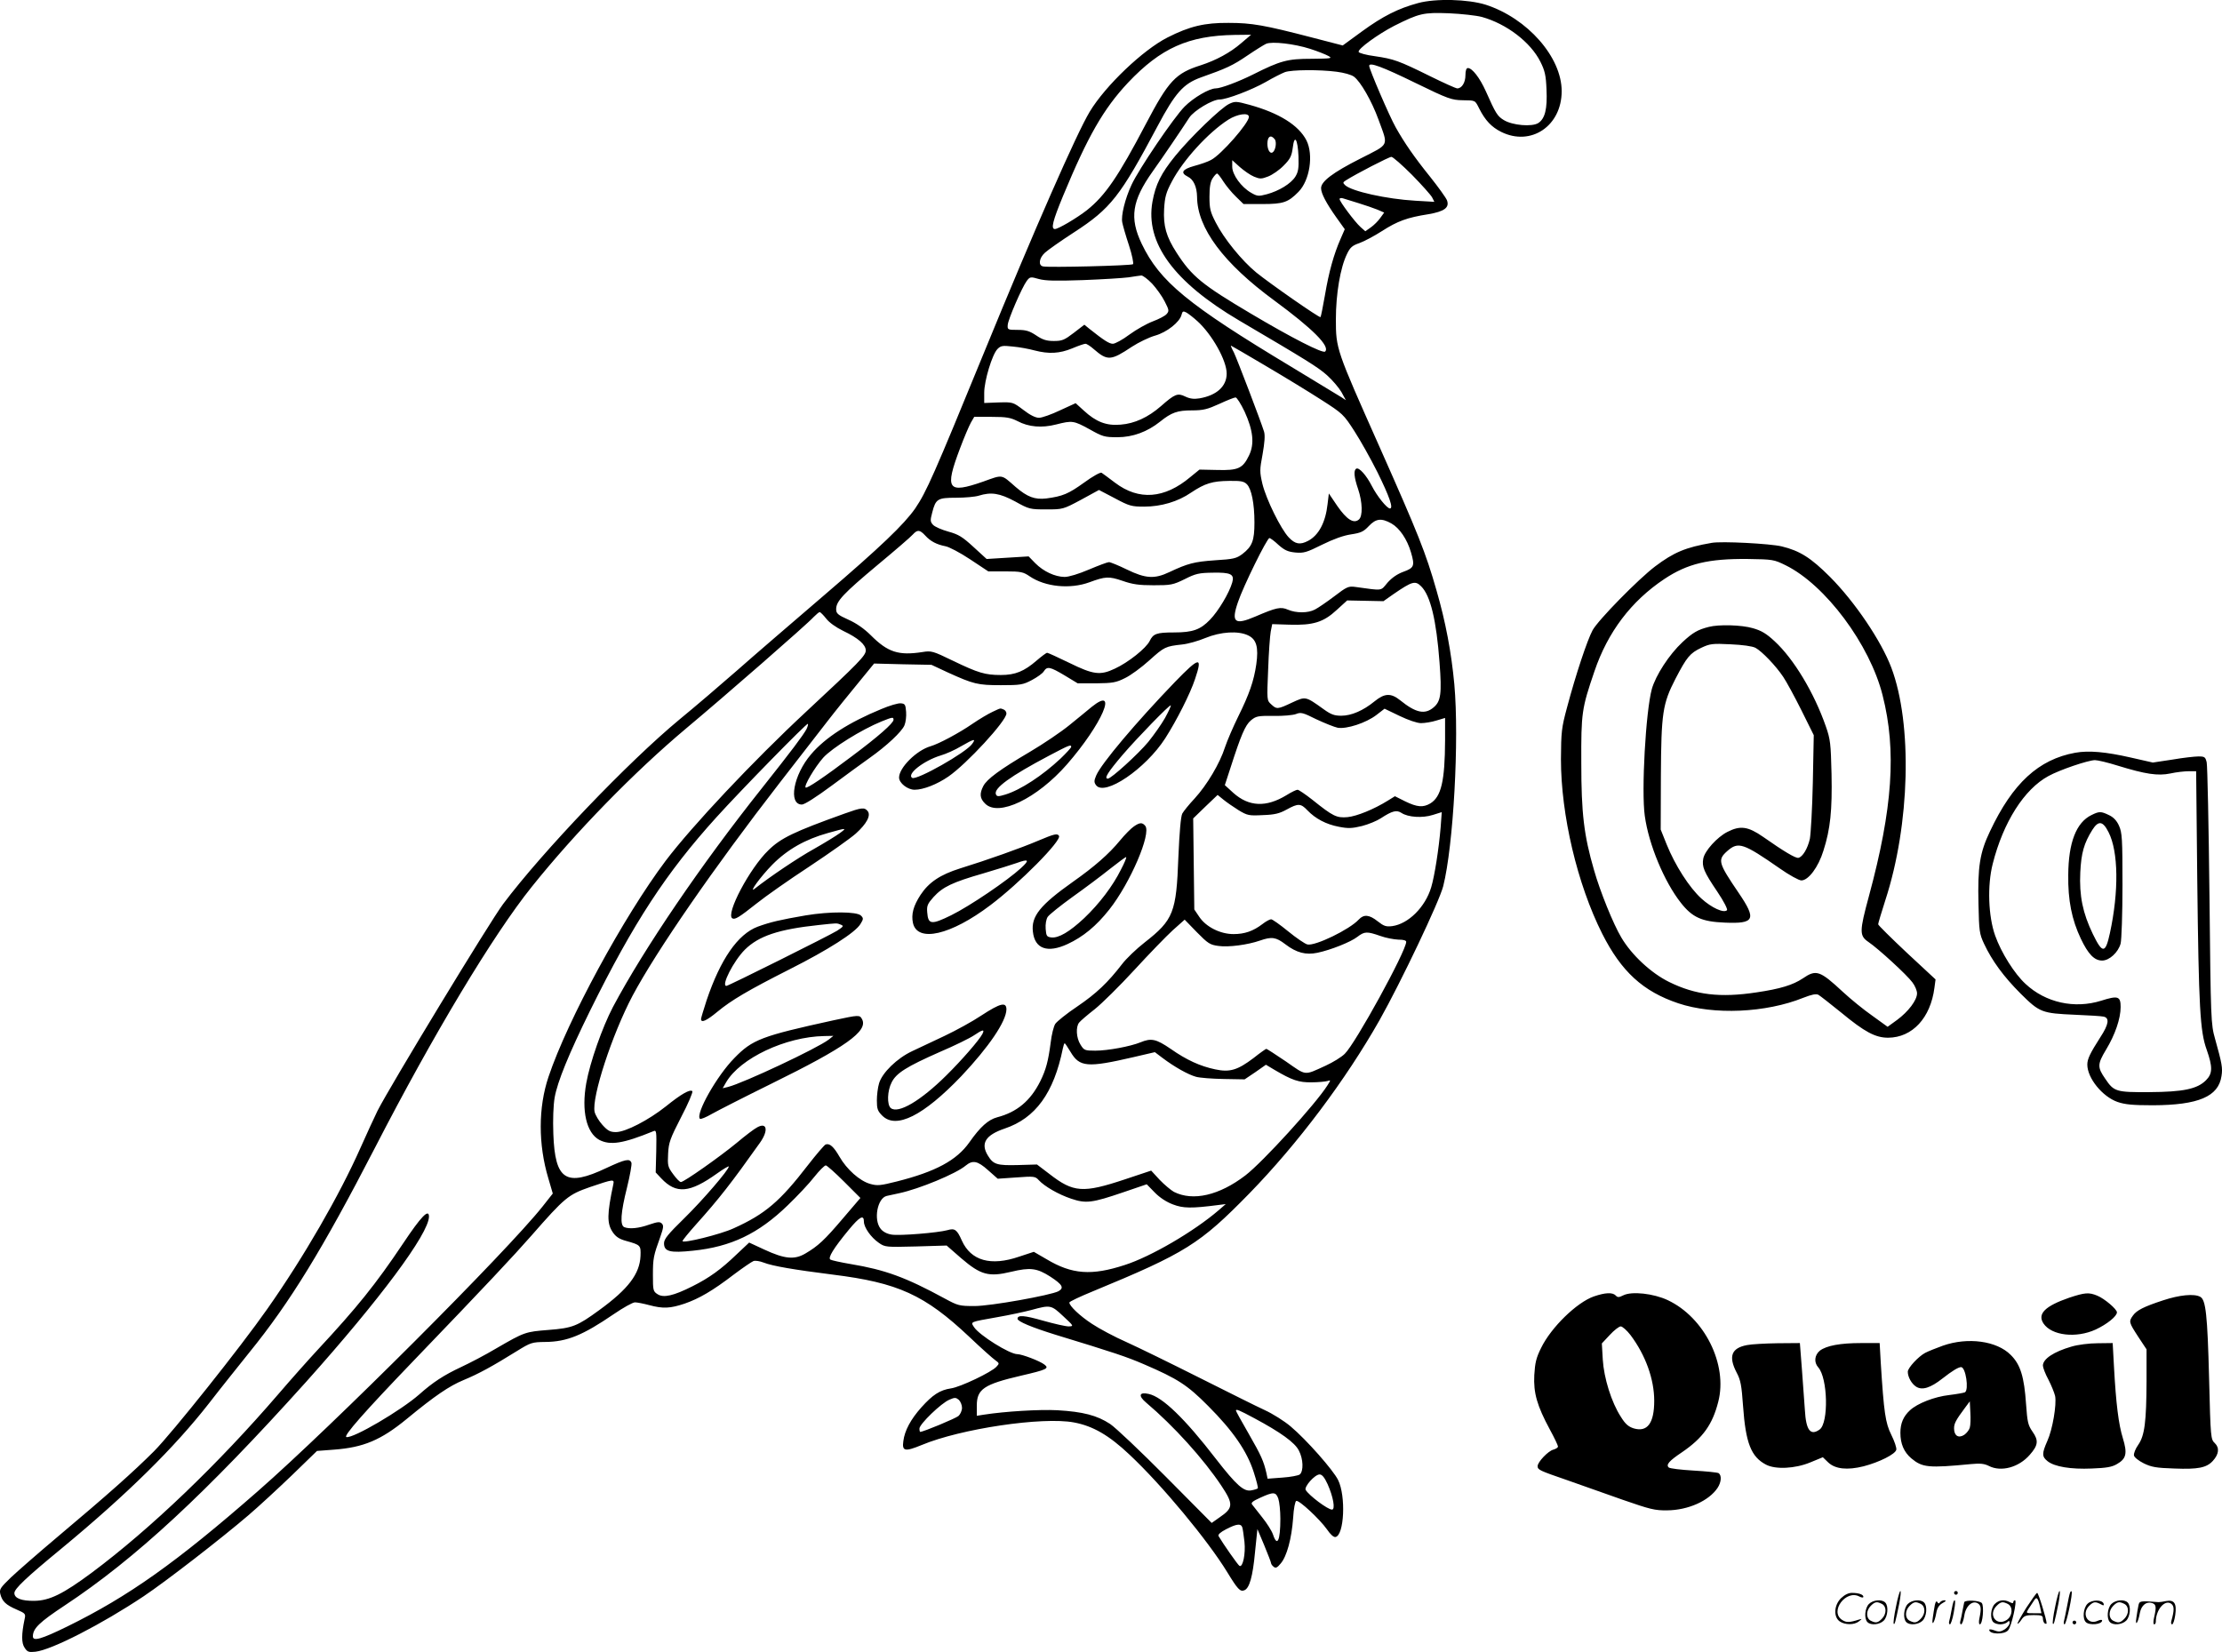 <svg version="1.0" xmlns="http://www.w3.org/2000/svg"
  viewBox="0 0 1200.531 892.694"
 preserveAspectRatio="xMidYMid meet">
<g transform="translate(-0.235,893.767) scale(0.1,-0.1)"
fill="#000000" stroke="none">
<path d="M7664 8921 c-107 -29 -189 -70 -303 -153 l-104 -76 -166 43 c-258 67
-325 79 -451 79 -129 1 -210 -18 -330 -79 -132 -67 -335 -260 -420 -401 -71
-118 -297 -632 -572 -1304 -270 -659 -310 -750 -371 -840 -60 -86 -185 -206
-492 -469 -170 -146 -382 -328 -470 -406 -88 -77 -227 -196 -310 -264 -277
-229 -740 -713 -954 -998 -72 -96 -614 -989 -679 -1118 -16 -33 -58 -123 -92
-200 -113 -255 -306 -590 -503 -870 -147 -210 -515 -671 -612 -769 -112 -112
-248 -233 -525 -466 -101 -85 -213 -183 -248 -216 -58 -56 -64 -65 -58 -90 10
-40 30 -59 88 -84 48 -21 50 -23 43 -53 -17 -81 -17 -128 0 -153 15 -23 22
-26 59 -22 88 10 359 149 585 300 121 81 418 311 565 437 54 46 160 144 235
216 l136 132 92 7 c159 12 253 51 393 166 153 126 230 178 307 210 82 34 155
74 287 156 76 47 82 49 155 50 117 1 202 36 369 150 51 35 103 64 115 64 12 0
47 -7 77 -15 75 -20 113 -18 191 8 78 27 151 69 267 158 48 36 95 68 105 72
10 4 34 0 55 -8 48 -19 167 -39 373 -65 354 -44 497 -109 739 -337 63 -60 126
-116 139 -125 23 -17 24 -18 7 -36 -26 -29 -195 -110 -246 -117 -60 -9 -99
-35 -160 -103 -57 -64 -90 -125 -97 -182 -8 -55 9 -58 99 -21 210 88 654 154
823 122 102 -19 189 -69 300 -174 176 -165 422 -462 528 -635 56 -92 70 -107
92 -98 28 10 46 75 58 205 l13 126 37 -88 c20 -49 37 -92 37 -97 0 -4 6 -13
14 -19 11 -9 19 -5 38 18 33 38 59 135 67 245 3 53 11 91 17 93 16 5 128 -100
166 -154 19 -28 36 -43 46 -41 47 9 57 221 14 308 -26 53 -171 218 -257 290
-33 28 -96 68 -140 88 -44 20 -203 100 -355 176 -151 76 -327 162 -391 191
-64 28 -148 73 -187 99 -66 43 -122 97 -122 115 0 5 57 32 128 61 501 207 577
255 844 528 263 270 521 614 704 937 115 204 323 641 344 724 55 218 87 790
60 1091 -16 172 -47 337 -96 506 -59 207 -99 306 -310 781 -232 521 -234 526
-234 685 0 137 24 280 60 353 17 36 29 46 67 59 25 9 80 38 122 65 84 54 136
73 250 91 88 15 116 36 101 76 -6 14 -46 70 -89 124 -87 108 -141 186 -188
270 -33 58 -143 314 -143 332 0 21 69 -4 253 -94 174 -85 193 -91 252 -92 71
-1 66 1 90 -46 32 -63 66 -99 118 -125 161 -80 327 32 327 220 0 184 -185 394
-410 467 -95 30 -271 35 -366 9z m345 -75 c133 -37 263 -136 316 -242 24 -48
30 -73 33 -150 5 -105 -8 -157 -44 -181 -34 -22 -140 -13 -187 16 -34 21 -43
34 -97 156 -32 71 -73 125 -97 125 -8 0 -13 -14 -13 -39 0 -40 -20 -71 -44
-71 -8 0 -74 30 -147 66 -170 84 -196 93 -298 108 -47 6 -86 17 -88 23 -6 16
105 96 192 141 136 68 157 73 295 68 69 -3 149 -12 179 -20z m-1301 -142 c-59
-51 -135 -92 -218 -119 -136 -43 -174 -84 -296 -316 -150 -286 -220 -388 -319
-467 -55 -43 -155 -102 -173 -102 -23 0 -12 43 44 179 134 323 218 470 351
612 177 187 326 254 576 258 l89 1 -54 -46z m372 -30 c41 -13 86 -31 100 -39
23 -13 15 -14 -92 -15 -129 0 -167 -10 -316 -85 -78 -39 -174 -75 -201 -75
-35 0 -120 -50 -168 -98 -58 -58 -249 -340 -287 -423 -35 -75 -58 -168 -50
-204 3 -16 19 -72 36 -123 17 -52 26 -97 22 -102 -9 -8 -455 -19 -486 -12 -27
5 -22 45 10 74 15 14 86 64 157 110 199 129 250 195 451 573 96 181 140 230
234 264 139 49 173 65 251 118 44 30 91 59 102 64 33 14 152 0 237 -27z m144
-124 c39 -5 80 -16 94 -27 36 -27 96 -132 132 -231 54 -149 63 -129 -99 -212
-148 -75 -211 -123 -211 -159 0 -28 27 -80 83 -159 l45 -63 -23 -53 c-36 -82
-63 -178 -84 -303 -11 -64 -22 -117 -24 -119 -5 -6 -273 181 -347 241 -77 63
-175 183 -219 270 -30 58 -34 76 -34 140 0 52 5 81 17 99 9 14 20 26 24 26 4
0 19 -19 34 -43 15 -23 45 -60 68 -82 l41 -40 102 0 c113 0 139 9 195 66 61
62 82 200 43 278 -42 82 -148 148 -307 192 -73 20 -79 20 -111 5 -44 -21 -208
-179 -291 -281 -77 -95 -106 -154 -123 -247 -40 -222 115 -434 468 -642 364
-214 427 -253 475 -296 29 -26 64 -67 78 -91 l24 -44 -24 16 c-14 9 -135 82
-270 164 -562 338 -711 461 -809 665 -67 140 -53 233 59 391 59 83 152 220
198 291 25 38 125 98 164 98 38 0 174 52 248 94 41 24 89 48 105 54 37 13 187
14 279 2z m-474 -244 c0 -33 -150 -205 -205 -233 -16 -9 -56 -23 -90 -32 -65
-18 -77 -37 -35 -58 31 -15 49 -55 50 -109 1 -169 143 -359 417 -560 208 -153
303 -248 275 -276 -12 -12 -179 73 -398 203 -267 158 -322 203 -404 330 -57
88 -73 146 -68 238 4 64 10 88 42 148 61 116 197 265 305 334 49 31 111 40
111 15z m139 -120 c13 -15 5 -62 -11 -72 -14 -9 -28 15 -28 47 0 39 18 51 39
25z m129 -94 c2 -63 -1 -83 -17 -109 -24 -38 -88 -77 -154 -95 -45 -12 -52
-11 -85 8 -54 31 -102 98 -102 141 l0 35 41 -37 c23 -20 57 -44 77 -52 31 -13
40 -13 76 1 23 9 61 35 84 59 36 36 43 52 49 96 9 76 27 48 31 -47z m613 -99
c53 -54 102 -109 109 -122 l12 -24 -103 6 c-155 9 -344 51 -379 84 -13 13 -13
15 4 26 55 35 233 127 246 127 8 0 58 -44 111 -97z m-289 -153 c36 -11 82 -27
102 -35 l37 -16 -21 -29 c-11 -16 -34 -39 -51 -51 l-30 -21 -26 23 c-32 29
-113 138 -113 151 0 5 8 7 18 4 9 -3 47 -15 84 -26z m-1115 -435 c23 -25 54
-68 68 -96 24 -47 25 -52 10 -69 -9 -10 -42 -27 -74 -39 -32 -12 -89 -44 -126
-71 -37 -28 -78 -50 -90 -50 -20 0 -49 19 -127 81 l-27 22 -57 -44 c-51 -39
-63 -44 -108 -44 -40 0 -61 7 -95 30 -36 24 -55 30 -100 30 -54 0 -56 1 -54
27 2 30 77 203 103 238 17 22 20 23 65 10 36 -10 92 -11 238 -6 106 4 217 11
247 15 30 5 61 9 69 10 8 0 34 -19 58 -44z m245 -203 c79 -72 158 -212 158
-283 0 -69 -54 -118 -147 -134 -30 -5 -52 -2 -77 10 -41 20 -56 14 -131 -52
-70 -61 -142 -94 -218 -100 -77 -7 -133 15 -199 76 l-44 40 -85 -39 c-46 -22
-97 -40 -113 -40 -19 0 -49 15 -85 43 -56 42 -56 42 -133 40 l-78 -3 0 55 c0
65 43 208 72 237 18 18 28 19 83 13 35 -3 88 -13 117 -21 77 -20 135 -17 203
11 33 14 65 25 72 25 7 0 27 -13 45 -29 74 -64 92 -63 206 13 37 24 93 51 125
60 64 18 133 73 143 112 5 20 9 22 26 13 11 -6 38 -27 60 -47z m368 -241 c102
-60 238 -143 303 -185 114 -73 119 -78 177 -168 33 -51 89 -151 125 -223 64
-130 87 -195 67 -195 -16 0 -70 67 -98 122 -29 57 -69 102 -84 93 -15 -9 -12
-46 10 -110 24 -71 26 -147 4 -165 -28 -24 -66 1 -116 73 l-46 68 -7 -58 c-11
-99 -48 -168 -105 -198 -44 -23 -70 -18 -105 19 -43 46 -121 204 -142 289 -15
65 -15 75 1 160 11 63 14 101 8 122 -18 58 -145 390 -163 428 -11 20 -18 37
-16 37 1 0 86 -49 187 -109z m-113 -248 c46 -101 54 -174 24 -236 -34 -71 -59
-82 -172 -79 l-96 2 -49 -40 c-140 -118 -279 -128 -407 -31 -34 26 -67 50 -73
54 -6 4 -49 -20 -94 -53 -85 -61 -115 -74 -205 -86 -62 -7 -102 8 -165 62 -80
70 -67 68 -176 29 -192 -67 -209 -43 -125 179 22 59 49 122 59 140 l18 31 95
0 c79 0 101 -4 139 -23 60 -32 131 -38 209 -18 87 22 94 21 180 -26 71 -40 81
-43 151 -43 82 0 161 29 230 84 62 50 94 61 172 61 62 0 84 6 148 35 41 19 81
35 88 35 7 0 29 -35 49 -77z m12 -392 c25 -25 41 -104 41 -207 0 -98 -12 -129
-65 -170 -32 -24 -48 -28 -148 -34 -113 -8 -147 -17 -247 -64 -80 -38 -128
-35 -229 14 -45 22 -89 40 -97 40 -8 0 -56 -18 -108 -40 -56 -24 -109 -40
-132 -40 -52 1 -113 29 -158 74 l-36 37 -114 -7 -113 -7 -71 65 c-60 55 -81
68 -136 83 -36 10 -73 26 -83 37 -15 17 -15 24 -4 66 19 74 29 80 129 80 48 0
103 5 122 11 68 21 113 14 197 -31 75 -42 81 -43 168 -43 89 0 91 0 188 52
l97 53 86 -45 c78 -42 91 -45 158 -45 92 0 183 27 254 76 75 50 115 62 205 63
63 1 80 -2 96 -18z m781 -212 c44 -25 85 -85 106 -157 21 -72 17 -83 -41 -104
-33 -12 -62 -32 -86 -59 -39 -46 -21 -44 -174 -23 -37 5 -46 1 -114 -51 -41
-31 -88 -63 -104 -71 -37 -20 -102 -20 -146 -1 -39 17 -62 12 -176 -37 -112
-48 -132 -32 -94 78 28 84 157 346 170 346 5 0 27 -16 49 -37 33 -29 51 -37
91 -41 45 -4 60 0 144 42 63 31 116 50 157 56 53 8 68 15 96 45 39 41 68 44
122 14z m-2519 -65 c29 -32 63 -49 109 -58 19 -3 80 -35 134 -71 l98 -65 93 0
c83 0 96 -3 131 -27 84 -57 218 -70 322 -32 87 32 105 33 179 8 54 -19 89 -24
168 -24 93 0 105 2 168 33 59 30 78 34 151 35 98 2 119 -8 106 -53 -16 -56
-75 -155 -120 -201 -52 -54 -93 -69 -195 -69 -94 0 -112 -7 -131 -46 -19 -39
-115 -116 -189 -150 -78 -37 -116 -32 -244 31 -62 30 -116 55 -121 55 -5 0
-30 -19 -57 -42 -67 -58 -115 -78 -193 -78 -85 0 -122 11 -259 77 -109 53
-117 55 -165 47 -129 -20 -187 -1 -278 90 -36 36 -79 66 -122 85 -58 26 -66
34 -66 57 0 43 39 84 223 238 95 79 181 153 191 165 25 27 37 27 67 -5z m2680
-275 c50 -50 82 -182 99 -411 13 -170 7 -210 -32 -243 -47 -40 -96 -30 -180
38 -51 41 -85 39 -140 -6 -60 -49 -124 -77 -179 -77 -38 0 -56 7 -95 35 -99
71 -97 70 -171 36 -78 -37 -83 -37 -113 -9 -23 21 -23 22 -16 187 3 91 10 184
14 206 l8 40 93 -3 c128 -4 184 13 256 80 l56 51 98 -2 98 -2 54 38 c102 70
118 74 150 42z m-3215 -174 c16 -21 52 -47 93 -67 80 -38 121 -74 121 -105 0
-28 -36 -65 -323 -332 -285 -265 -616 -617 -759 -806 -226 -301 -529 -859
-632 -1166 -56 -166 -56 -366 -1 -549 l24 -82 -56 -71 c-194 -244 -1137 -1187
-1537 -1537 -441 -386 -699 -569 -1031 -732 -141 -69 -185 -81 -185 -53 0 43
36 77 172 167 381 252 761 604 1304 1208 400 447 663 801 664 893 0 45 -42 2
-140 -145 -148 -221 -249 -346 -460 -573 -51 -55 -147 -163 -213 -240 -327
-380 -690 -728 -1009 -966 -155 -115 -228 -151 -310 -152 -70 -1 -108 14 -108
42 0 23 63 83 255 241 353 292 609 544 797 785 64 83 163 206 218 275 220 271
395 557 678 1105 314 610 639 1151 847 1410 235 294 554 621 834 856 207 173
653 562 690 603 14 14 28 26 32 26 4 0 20 -16 35 -35z m2280 -91 c45 -21 57
-64 44 -156 -13 -90 -38 -162 -98 -283 -27 -55 -59 -129 -71 -165 -28 -88 -98
-205 -164 -277 -30 -32 -60 -69 -67 -82 -8 -17 -15 -97 -21 -235 -11 -299 -26
-339 -182 -461 -45 -35 -100 -88 -122 -117 -77 -100 -139 -159 -242 -229 -57
-38 -110 -81 -119 -94 -9 -14 -20 -59 -25 -102 -13 -99 -25 -145 -56 -208 -53
-106 -126 -167 -233 -195 -48 -13 -91 -51 -150 -135 -69 -98 -183 -159 -393
-212 -88 -22 -104 -24 -143 -13 -57 16 -127 79 -166 147 -31 54 -53 74 -75 66
-7 -3 -50 -53 -95 -111 -151 -196 -231 -265 -402 -342 -71 -33 -276 -83 -276
-69 0 5 33 45 73 90 124 138 191 224 345 441 47 66 39 113 -14 84 -16 -8 -66
-46 -111 -84 -91 -75 -285 -212 -302 -212 -6 0 -25 19 -42 43 -29 39 -30 47
-27 110 3 61 11 82 71 199 38 72 64 135 60 139 -12 12 -60 -15 -143 -82 -93
-74 -218 -139 -270 -139 -31 0 -44 7 -73 39 -19 21 -38 53 -42 70 -17 78 94
418 205 628 129 242 441 694 793 1148 94 121 209 270 256 330 47 61 124 156
171 213 l85 104 155 -4 155 -3 90 -42 c137 -62 159 -68 285 -68 106 0 119 2
168 28 28 15 58 36 64 47 18 28 33 25 112 -22 l71 -43 100 0 c88 1 107 4 155
28 30 14 90 58 133 97 80 72 86 75 177 85 30 3 87 19 125 35 83 34 177 40 231
14z m934 -474 c20 0 58 6 83 14 l47 14 0 -121 c-1 -221 -21 -305 -80 -341 -39
-23 -71 -20 -135 11 l-56 28 -37 -23 c-77 -48 -169 -85 -219 -90 -59 -5 -78 4
-189 93 -38 30 -75 55 -81 55 -7 0 -34 -13 -61 -30 -109 -66 -202 -62 -286 13
l-46 42 31 95 c56 174 79 229 110 255 28 23 38 25 122 24 51 -1 105 4 121 10
27 11 38 8 110 -28 45 -21 97 -42 116 -46 48 -8 153 26 209 69 l44 34 81 -39
c48 -23 95 -39 116 -39z m-3320 -32 c-19 -35 -79 -115 -240 -318 -328 -412
-638 -868 -806 -1184 -58 -111 -124 -299 -144 -411 -27 -151 1 -269 70 -307
60 -31 129 -20 293 47 16 7 17 -1 15 -108 l-3 -115 30 -32 c81 -86 154 -79
301 26 35 25 64 42 64 38 0 -18 -141 -182 -239 -278 -91 -89 -111 -114 -111
-137 0 -45 33 -53 156 -40 206 21 354 92 512 245 52 50 117 119 144 154 27 34
55 62 62 62 6 0 51 -40 99 -88 l88 -88 -94 -110 c-101 -119 -135 -150 -203
-190 -59 -35 -112 -30 -222 21 l-82 38 -68 -64 c-84 -81 -148 -127 -238 -172
-103 -52 -157 -64 -189 -43 -24 15 -25 22 -25 104 0 89 3 104 40 206 17 49 19
61 8 72 -11 11 -23 9 -68 -6 -56 -20 -106 -25 -134 -14 -25 9 -20 79 14 214
16 65 27 126 24 134 -9 25 -34 19 -135 -28 -219 -104 -278 -66 -287 184 -3 76
0 155 7 196 15 86 77 237 191 469 235 476 412 747 683 1046 130 144 489 511
494 505 3 -2 -1 -15 -7 -28z m2335 -439 c47 -28 55 -30 131 -26 64 2 90 9 128
30 62 34 76 34 112 -4 43 -45 101 -76 170 -89 51 -10 71 -9 125 4 35 9 81 28
102 42 61 40 85 46 111 29 36 -24 114 -29 170 -11 l48 15 -6 -82 c-10 -119
-33 -264 -51 -324 -32 -107 -123 -198 -211 -210 -33 -4 -45 0 -78 26 -45 36
-75 39 -102 10 -49 -54 -237 -145 -278 -135 -13 3 -60 35 -104 71 -44 36 -85
65 -92 65 -7 0 -28 -11 -47 -26 -50 -38 -96 -54 -156 -54 -72 0 -149 39 -185
93 l-27 40 -3 246 -3 246 66 64 66 63 32 -26 c17 -14 55 -40 82 -57z m-110
-733 c55 -8 159 6 225 29 63 22 86 19 137 -20 60 -46 111 -59 173 -46 72 15
180 58 216 86 39 30 52 30 124 5 30 -11 74 -19 98 -20 27 0 42 -4 42 -12 -1
-51 -274 -549 -332 -605 -18 -18 -64 -46 -103 -64 -119 -54 -102 -56 -214 22
-56 38 -104 69 -107 69 -2 0 -34 -22 -69 -50 -86 -65 -128 -78 -207 -61 -81
17 -154 50 -241 111 -79 54 -105 59 -163 35 -54 -22 -176 -45 -244 -45 -57 0
-61 2 -80 33 -23 36 -26 96 -7 119 6 8 44 41 84 72 39 31 136 127 215 213 79
86 172 182 207 214 l64 57 66 -68 c60 -61 71 -68 116 -74z m-799 -572 c49 -83
90 -87 340 -29 l116 27 41 -31 c65 -49 138 -90 181 -102 21 -6 89 -11 151 -12
l112 -2 58 39 57 40 47 -28 c95 -56 131 -68 199 -67 36 0 75 4 86 7 19 6 19 6
0 -24 -64 -101 -349 -414 -443 -486 -141 -108 -283 -141 -386 -89 -16 9 -51
38 -77 65 l-46 50 -141 -47 c-228 -76 -279 -72 -409 29 l-67 51 -102 -3 c-114
-3 -134 3 -163 51 -41 66 -13 111 90 146 167 56 266 192 315 434 3 15 7 27 10
27 2 0 16 -21 31 -46z m-445 -640 l52 -46 101 7 c94 7 102 6 120 -14 31 -34
107 -78 176 -101 80 -27 112 -23 282 35 l126 43 43 -44 c27 -28 64 -52 99 -65
55 -21 99 -22 245 -3 l40 5 -38 -33 c-135 -116 -367 -251 -507 -296 -180 -59
-286 -51 -423 31 l-69 40 -79 -26 c-154 -53 -261 -22 -310 87 -26 59 -38 68
-78 56 -51 -14 -257 -31 -301 -24 -26 4 -48 16 -60 32 -39 49 -17 165 33 177
12 3 43 9 69 15 107 23 306 105 358 149 38 31 64 26 121 -25z m-2025 -76 c-34
-161 -35 -212 -3 -259 16 -24 35 -37 72 -47 79 -22 80 -24 78 -81 -4 -97 -66
-179 -223 -293 -119 -87 -145 -97 -273 -107 -126 -10 -130 -11 -282 -99 -60
-36 -147 -81 -192 -102 -92 -43 -152 -82 -226 -148 -98 -86 -356 -238 -393
-230 -19 4 95 134 370 420 378 393 537 563 629 668 182 208 200 222 317 263
127 43 132 44 126 15z m1354 -202 c0 -31 38 -85 80 -114 34 -24 39 -24 201
-20 l166 5 79 -69 c105 -90 148 -102 269 -73 104 25 140 20 212 -26 66 -43 76
-61 44 -79 -43 -22 -366 -80 -453 -80 -82 0 -90 2 -160 40 -213 116 -324 156
-510 187 -53 9 -103 20 -109 24 -15 9 16 60 100 162 58 70 81 83 81 43z m1077
-511 c57 -53 58 -54 29 -55 -16 0 -78 14 -138 31 -102 29 -138 32 -138 10 0
-14 76 -46 205 -86 318 -97 384 -119 479 -160 181 -78 233 -111 346 -225 133
-133 210 -244 246 -357 15 -46 25 -86 22 -88 -2 -3 -18 -8 -35 -11 -40 -8 -80
27 -191 170 -168 218 -289 335 -363 351 -52 12 -58 -10 -14 -47 148 -125 310
-304 407 -450 65 -98 64 -119 -9 -169 l-44 -31 -247 249 c-136 137 -272 266
-302 286 -70 46 -146 66 -285 74 -96 5 -281 -6 -397 -24 l-38 -6 0 55 c0 89
38 115 240 162 138 32 153 39 125 60 -26 20 -122 56 -146 56 -42 0 -205 102
-234 146 -19 30 -25 27 126 54 64 11 147 29 185 39 102 28 106 27 171 -34z
m-547 -495 c0 -15 -9 -35 -19 -44 -15 -13 -190 -86 -207 -86 -2 0 -4 8 -4 18
0 24 118 138 162 156 29 13 35 12 51 -1 9 -9 17 -28 17 -43z m1579 -56 c142
-76 220 -132 241 -175 24 -45 26 -111 5 -129 -8 -6 -50 -14 -94 -17 l-80 -6
-6 29 c-15 66 -29 97 -95 212 -39 67 -70 124 -70 127 0 10 17 3 99 -41z m396
-356 c31 -69 43 -138 24 -138 -23 0 -124 76 -142 106 -10 17 49 84 75 84 13 0
26 -15 43 -52z m-266 -79 c6 -18 11 -66 11 -108 0 -120 -17 -155 -40 -85 -7
20 -33 61 -58 92 -25 32 -49 63 -55 70 -7 9 4 18 44 36 72 33 85 32 98 -5z
m-195 -154 c3 -8 8 -44 12 -79 7 -65 -9 -141 -27 -130 -8 4 -89 120 -113 161
-4 8 10 21 41 37 56 29 79 32 87 11z M6352 5254 c-211 -219 -400 -443 -427
-507 -12 -28 -12 -37 -1 -52 46 -63 268 88 374 253 62 97 135 241 161 320 42
124 25 122 -107 -14z m-55 -196 c-20 -35 -61 -93 -91 -130 -54 -65 -200 -198
-218 -198 -22 0 0 35 81 130 79 92 253 271 259 266 2 -3 -12 -33 -31 -68z
M5901 5118 c-22 -18 -76 -63 -121 -99 -44 -36 -140 -101 -213 -144 -163 -96
-232 -147 -252 -185 -21 -41 -19 -67 10 -95 72 -73 280 27 442 212 190 218
281 429 134 311z m-111 -216 c0 -5 -26 -33 -57 -63 -99 -93 -217 -170 -299
-195 -39 -12 -46 -11 -51 2 -12 32 77 97 287 208 108 57 120 62 120 48z M4764
5106 c-175 -72 -303 -154 -380 -245 -95 -111 -124 -271 -49 -271 14 0 77 40
162 103 76 56 168 124 204 149 92 65 174 142 188 176 7 16 11 49 9 73 -3 39
-6 44 -28 46 -14 2 -61 -12 -106 -31z m66 -58 c0 -18 -83 -91 -225 -197 -151
-114 -243 -176 -250 -169 -10 9 50 110 95 161 48 53 207 152 315 196 60 24 65
25 65 9z M5365 5091 c-22 -10 -71 -39 -109 -65 -71 -49 -181 -108 -226 -121
-76 -22 -170 -116 -170 -169 0 -30 46 -66 84 -66 47 0 121 29 182 71 99 68
314 301 314 341 0 9 -7 19 -16 22 -19 7 -12 9 -59 -13z m-110 -173 c-32 -47
-300 -198 -324 -184 -32 20 62 93 153 121 28 8 78 30 111 50 71 41 82 43 60
13z M4565 4541 c-273 -98 -344 -132 -411 -198 -101 -97 -232 -345 -195 -368
15 -8 36 5 132 81 46 37 174 127 284 199 110 73 223 153 251 178 60 54 83 99
64 122 -17 21 -33 19 -125 -14z m-26 -106 c-19 -14 -81 -52 -139 -85 -85 -47
-238 -150 -319 -214 -38 -30 31 65 94 129 81 82 178 137 300 171 103 29 105
29 64 -1z M6129 4472 c-14 -9 -49 -44 -76 -77 -59 -72 -138 -141 -253 -222
-178 -126 -227 -187 -217 -270 10 -93 79 -117 187 -67 84 39 155 97 226 187
113 143 228 411 194 452 -16 19 -29 19 -61 -3z m-70 -233 c-44 -89 -117 -185
-199 -263 -78 -73 -138 -109 -178 -104 -24 3 -27 8 -30 46 -2 26 3 53 11 65 8
12 68 60 133 107 66 47 157 115 203 152 47 37 86 66 88 64 3 -2 -10 -33 -28
-67z M5610 4394 c-89 -38 -274 -104 -420 -149 -108 -34 -169 -75 -214 -143
-39 -60 -51 -105 -41 -152 24 -107 204 -66 418 96 157 118 387 350 371 375 -9
14 -24 11 -114 -27z m-91 -147 c-74 -68 -276 -205 -377 -255 -108 -53 -125
-51 -130 16 -3 35 2 46 34 82 50 55 102 80 269 128 77 23 158 48 180 56 66 24
72 17 24 -27z M4355 3991 c-139 -24 -190 -36 -259 -61 -108 -41 -201 -176
-276 -398 -16 -50 -30 -95 -30 -101 0 -23 30 -9 88 39 76 63 166 116 391 230
208 105 354 198 382 244 17 27 17 32 3 46 -22 22 -167 23 -299 1z m190 -50
c17 -7 15 -10 -20 -33 -44 -27 -587 -298 -598 -298 -30 0 39 135 100 196 75
74 182 110 399 133 103 11 96 11 119 2z M5306 3451 c-49 -33 -139 -82 -200
-111 -61 -29 -140 -66 -176 -83 -81 -38 -161 -116 -178 -173 -7 -23 -12 -65
-12 -93 0 -45 4 -57 29 -82 75 -75 222 -1 427 213 149 158 243 296 244 361 0
42 -33 34 -134 -32z m4 -101 c-18 -34 -112 -142 -194 -223 -139 -138 -261
-210 -301 -177 -21 18 -19 93 5 139 25 50 81 85 260 164 80 34 163 75 185 90
47 32 59 34 45 7z M4505 3424 c-387 -85 -437 -103 -535 -204 -94 -95 -211
-302 -186 -328 4 -4 33 8 64 26 32 18 175 91 319 162 405 199 527 286 493 350
-13 24 -15 24 -155 -6z m-25 -104 c-61 -47 -461 -235 -544 -256 l-29 -7 19 33
c76 129 320 245 529 249 l50 1 -25 -20z M9250 6004 c-140 -24 -204 -51 -305
-127 -90 -68 -308 -290 -338 -345 -29 -54 -91 -240 -138 -417 -30 -111 -32
-132 -33 -280 0 -300 88 -675 223 -943 103 -204 220 -312 411 -376 191 -64
473 -52 676 30 46 18 68 22 81 16 10 -6 65 -49 123 -96 127 -105 185 -136 254
-136 131 1 229 107 250 270 l6 45 -155 144 c-85 80 -155 149 -155 154 0 6 18
65 39 131 133 408 147 951 32 1256 -55 145 -196 354 -331 490 -104 104 -163
141 -261 165 -62 15 -326 29 -379 19z m400 -121 c215 -106 455 -428 524 -703
76 -299 54 -612 -74 -1085 -52 -192 -52 -214 -2 -248 52 -35 208 -178 237
-218 14 -18 25 -45 25 -59 0 -37 -47 -99 -108 -144 l-51 -37 -83 60 c-46 32
-117 90 -158 128 -126 117 -145 123 -218 73 -53 -35 -120 -56 -249 -75 -197
-30 -330 -14 -472 56 -98 48 -204 147 -259 241 -43 72 -114 247 -147 363 -55
189 -69 308 -69 580 -1 271 2 293 71 495 72 212 198 379 378 499 125 83 238
110 450 108 136 -2 142 -3 205 -34z M9235 5550 c-60 -15 -87 -31 -142 -82 -73
-68 -145 -180 -166 -254 -33 -122 -57 -550 -38 -685 21 -154 105 -356 195
-470 62 -79 113 -102 237 -107 162 -7 173 17 75 161 -110 162 -115 178 -61
226 59 52 86 43 283 -94 51 -36 104 -65 117 -65 38 0 92 72 119 160 38 118 48
219 44 416 -4 163 -6 186 -31 257 -63 181 -173 364 -276 459 -45 42 -72 58
-118 71 -61 18 -184 21 -238 7z m252 -113 c35 -19 110 -97 150 -157 17 -25 61
-106 98 -180 l67 -135 -5 -255 c-3 -140 -11 -277 -16 -305 -12 -53 -39 -98
-62 -103 -15 -3 -79 35 -190 113 -82 57 -124 63 -194 27 -55 -28 -122 -102
-130 -144 -8 -44 3 -71 76 -179 35 -52 57 -95 52 -100 -17 -17 -83 13 -138 63
-65 59 -142 179 -188 293 l-32 80 1 290 c2 340 9 389 79 525 61 117 78 138
139 167 47 22 60 24 158 19 66 -3 117 -10 135 -19z M11215 4870 c-198 -36
-338 -164 -461 -425 -55 -115 -67 -191 -62 -393 3 -145 5 -161 30 -214 43 -92
106 -178 198 -270 103 -102 114 -106 295 -114 72 -3 140 -7 153 -10 33 -7 28
-42 -18 -112 -55 -86 -70 -117 -70 -147 0 -73 81 -173 163 -202 41 -14 82 -18
192 -18 245 1 354 47 370 158 7 43 3 66 -35 202 -22 78 -23 98 -30 770 -4 380
-11 705 -15 723 -7 29 -11 32 -44 32 -20 0 -83 -7 -141 -17 l-106 -16 -119 27
c-136 31 -227 39 -300 26z m230 -70 c150 -46 216 -56 284 -42 31 7 76 12 98
12 l41 0 6 -587 c8 -690 15 -819 51 -918 33 -94 32 -129 -4 -165 -47 -47 -122
-63 -306 -64 -179 -1 -191 2 -238 72 -43 62 -43 79 4 157 49 81 79 168 79 231
0 58 -14 63 -105 34 -144 -45 -300 -11 -409 91 -59 54 -131 168 -164 261 -37
104 -43 271 -13 388 57 225 170 403 301 474 62 34 213 85 251 86 15 0 70 -13
124 -30z M11302 4533 c-82 -40 -124 -149 -125 -323 -2 -137 19 -242 68 -345
40 -84 73 -118 115 -118 39 0 87 44 100 92 5 20 10 162 10 316 0 251 -2 284
-19 321 -12 27 -30 46 -54 57 -43 21 -53 21 -95 0z m93 -93 c53 -104 56 -319
7 -545 -24 -111 -40 -112 -92 -5 -55 114 -74 207 -68 334 5 104 20 157 65 229
33 52 57 49 88 -13z M8614 1932 c-92 -32 -231 -167 -285 -278 -27 -54 -33 -81
-37 -147 -5 -97 15 -166 84 -294 24 -44 44 -86 44 -92 0 -6 -11 -13 -25 -17
-28 -7 -85 -67 -85 -89 0 -20 9 -24 160 -76 74 -26 209 -74 300 -106 147 -51
173 -58 240 -57 113 1 225 51 272 121 21 32 23 68 6 80 -7 4 -68 10 -136 14
-68 4 -128 11 -134 17 -15 15 2 35 72 82 113 77 165 150 196 273 52 201 -74
455 -273 549 -77 36 -194 49 -240 26 -24 -12 -31 -12 -41 -1 -17 18 -57 16
-118 -5z m198 -209 c81 -108 128 -238 128 -355 0 -121 -37 -171 -111 -149 -28
9 -45 23 -69 62 -51 78 -92 210 -98 310 l-5 87 43 46 c23 25 50 46 59 46 9 0
33 -21 53 -47z M11182 1925 c-130 -45 -173 -87 -139 -139 44 -66 177 -81 282
-33 62 29 115 72 115 93 0 17 -67 74 -106 90 -46 19 -67 17 -152 -11z M11690
1911 c-104 -34 -144 -54 -164 -83 -23 -32 -21 -37 29 -114 l45 -68 0 -171 c-1
-220 -10 -295 -45 -345 -15 -21 -25 -47 -23 -57 1 -10 25 -29 53 -43 41 -20
67 -25 166 -28 127 -5 173 4 207 41 33 36 37 71 11 96 -22 21 -23 26 -31 348
-9 349 -18 427 -48 443 -33 18 -112 10 -200 -19z M10500 1666 c-36 -13 -79
-30 -96 -39 -36 -19 -94 -81 -94 -102 0 -28 20 -64 44 -80 33 -22 78 -8 144
44 51 40 85 61 100 61 25 0 43 -122 21 -136 -6 -3 -45 -10 -86 -15 -79 -9
-171 -45 -211 -82 -36 -33 -52 -71 -52 -122 0 -59 19 -104 59 -138 60 -50 93
-53 322 -31 51 5 73 2 97 -10 66 -34 162 -8 221 60 45 51 49 77 15 125 -25 36
-28 53 -35 149 -10 147 -30 214 -83 266 -75 76 -232 97 -366 50z m145 -443
c-3 -12 -17 -30 -30 -39 -31 -20 -55 -5 -55 35 0 26 9 44 59 111 l26 35 3 -60
c2 -32 1 -69 -3 -82z M9441 1669 c-84 -16 -101 -61 -56 -148 22 -41 27 -69 35
-182 14 -198 43 -274 124 -316 51 -27 157 -22 239 12 l68 28 29 -28 c38 -36
103 -43 191 -21 85 22 173 66 177 90 2 10 -10 46 -27 80 -32 64 -40 120 -57
389 l-6 107 -99 0 c-115 0 -188 -14 -224 -41 -29 -24 -33 -63 -9 -90 52 -58
57 -300 8 -336 -50 -36 -74 -4 -80 105 -3 43 -10 141 -16 220 l-11 142 -121
-1 c-66 -1 -141 -5 -165 -10z M11195 1661 c-97 -28 -155 -67 -155 -103 0 -10
13 -45 30 -76 16 -31 32 -71 36 -88 9 -46 -14 -182 -42 -243 -30 -68 -30 -85
2 -110 37 -29 124 -44 238 -39 79 3 109 8 136 24 51 29 57 58 32 140 -23 74
-37 185 -48 387 l-7 127 -81 -1 c-45 0 -108 -8 -141 -18z M10246 254 c-10 -47
-15 -88 -12 -91 5 -6 9 7 30 110 7 37 10 67 6 67 -4 0 -15 -39 -24 -86z
M10560 330 c0 -5 5 -10 10 -10 6 0 10 5 10 10 0 6 -4 10 -10 10 -5 0 -10 -4
-10 -10z M11106 254 c-10 -47 -15 -88 -12 -91 5 -6 9 7 30 110 7 37 10 67 6
67 -4 0 -15 -39 -24 -86z M11186 329 c-3 -8 -10 -41 -16 -74 -6 -33 -14 -68
-16 -77 -3 -10 -1 -18 3 -18 10 0 46 171 38 178 -2 3 -7 -1 -9 -9z M9949 301
c-38 -38 -41 -101 -7 -125 29 -20 79 -20 104 0 18 14 18 15 1 10 -53 -17 -69
-17 -92 -2 -69 45 21 166 94 126 12 -6 21 -7 21 -1 0 12 -25 21 -62 21 -19 0
-39 -10 -59 -29z M10950 249 c-28 -45 -49 -83 -47 -85 2 -3 12 7 21 21 14 21
24 25 66 25 43 0 50 -3 50 -19 0 -11 5 -23 10 -26 6 -3 10 -3 10 1 0 20 -44
164 -51 164 -4 0 -30 -37 -59 -81z m75 4 l7 -33 -42 0 c-42 0 -42 0 -28 23 8
12 21 32 29 44 15 25 22 18 34 -34z M10100 270 c-22 -22 -27 -79 -8 -98 19
-19 66 -14 88 8 22 22 27 79 8 98 -19 19 -66 14 -88 -8z m71 0 c25 -14 25 -54
-1 -80 -23 -23 -33 -24 -61 -10 -25 14 -25 54 1 80 23 23 33 24 61 10z M10310
270 c-22 -22 -27 -79 -8 -98 19 -19 66 -14 88 8 22 22 27 79 8 98 -19 19 -66
14 -88 -8z m71 0 c25 -14 25 -54 -1 -80 -23 -23 -33 -24 -61 -10 -25 14 -25
54 1 80 23 23 33 24 61 10z M10456 264 c-3 -16 -8 -47 -11 -69 -8 -51 10 -26
19 27 5 27 15 42 34 53 18 10 22 14 10 15 -9 0 -20 -5 -24 -11 -5 -8 -9 -8
-14 1 -5 8 -10 3 -14 -16z M10557 283 c-2 -4 -7 -26 -11 -48 -4 -22 -9 -48
-12 -57 -3 -10 -1 -18 4 -18 4 0 14 28 20 62 11 58 10 81 -1 61z M10615 280
c-1 -3 -5 -23 -9 -45 -4 -22 -9 -48 -12 -57 -3 -10 -1 -18 4 -18 5 0 13 20 17
45 7 53 44 87 74 68 17 -11 19 -28 8 -80 -4 -18 -3 -33 2 -33 16 0 24 99 11
115 -12 14 -87 18 -95 5z M10780 270 c-22 -22 -27 -79 -8 -98 7 -7 24 -12 38
-12 14 0 31 5 38 12 9 9 12 8 12 -5 0 -9 -12 -24 -26 -34 -21 -13 -32 -15 -55
-6 -16 6 -29 8 -29 3 0 -24 81 -27 102 -2 18 19 50 162 37 162 -5 0 -9 -5 -9
-10 0 -7 -6 -7 -19 0 -30 16 -59 12 -81 -10z m71 0 c29 -16 25 -65 -6 -86 -56
-37 -103 28 -55 76 23 23 33 24 61 10z M11281 271 c-23 -23 -28 -80 -9 -99 19
-19 88 -13 88 9 0 5 -11 4 -24 -2 -54 -25 -89 38 -46 81 23 23 33 24 62 9 16
-9 19 -8 16 3 -8 22 -64 22 -87 -1z M11410 270 c-22 -22 -27 -79 -8 -98 19
-19 66 -14 88 8 22 22 27 79 8 98 -19 19 -66 14 -88 -8z m71 0 c25 -14 25 -54
-1 -80 -23 -23 -33 -24 -61 -10 -25 14 -25 54 1 80 23 23 33 24 61 10z M11556
261 c-3 -14 -8 -44 -11 -66 -8 -51 10 -26 19 27 8 41 35 63 66 53 22 -7 24
-21 11 -77 -5 -22 -5 -38 0 -38 5 0 9 6 9 13 0 68 51 125 85 97 15 -13 15 -35
-1 -92 -3 -10 -1 -18 4 -18 6 0 13 23 17 50 9 63 -5 84 -49 76 -17 -4 -35 -6
-41 -6 -101 8 -104 7 -109 -19z M11200 170 c0 -5 5 -10 10 -10 6 0 10 5 10 10
0 6 -4 10 -10 10 -5 0 -10 -4 -10 -10z"/>
</g>
</svg>
